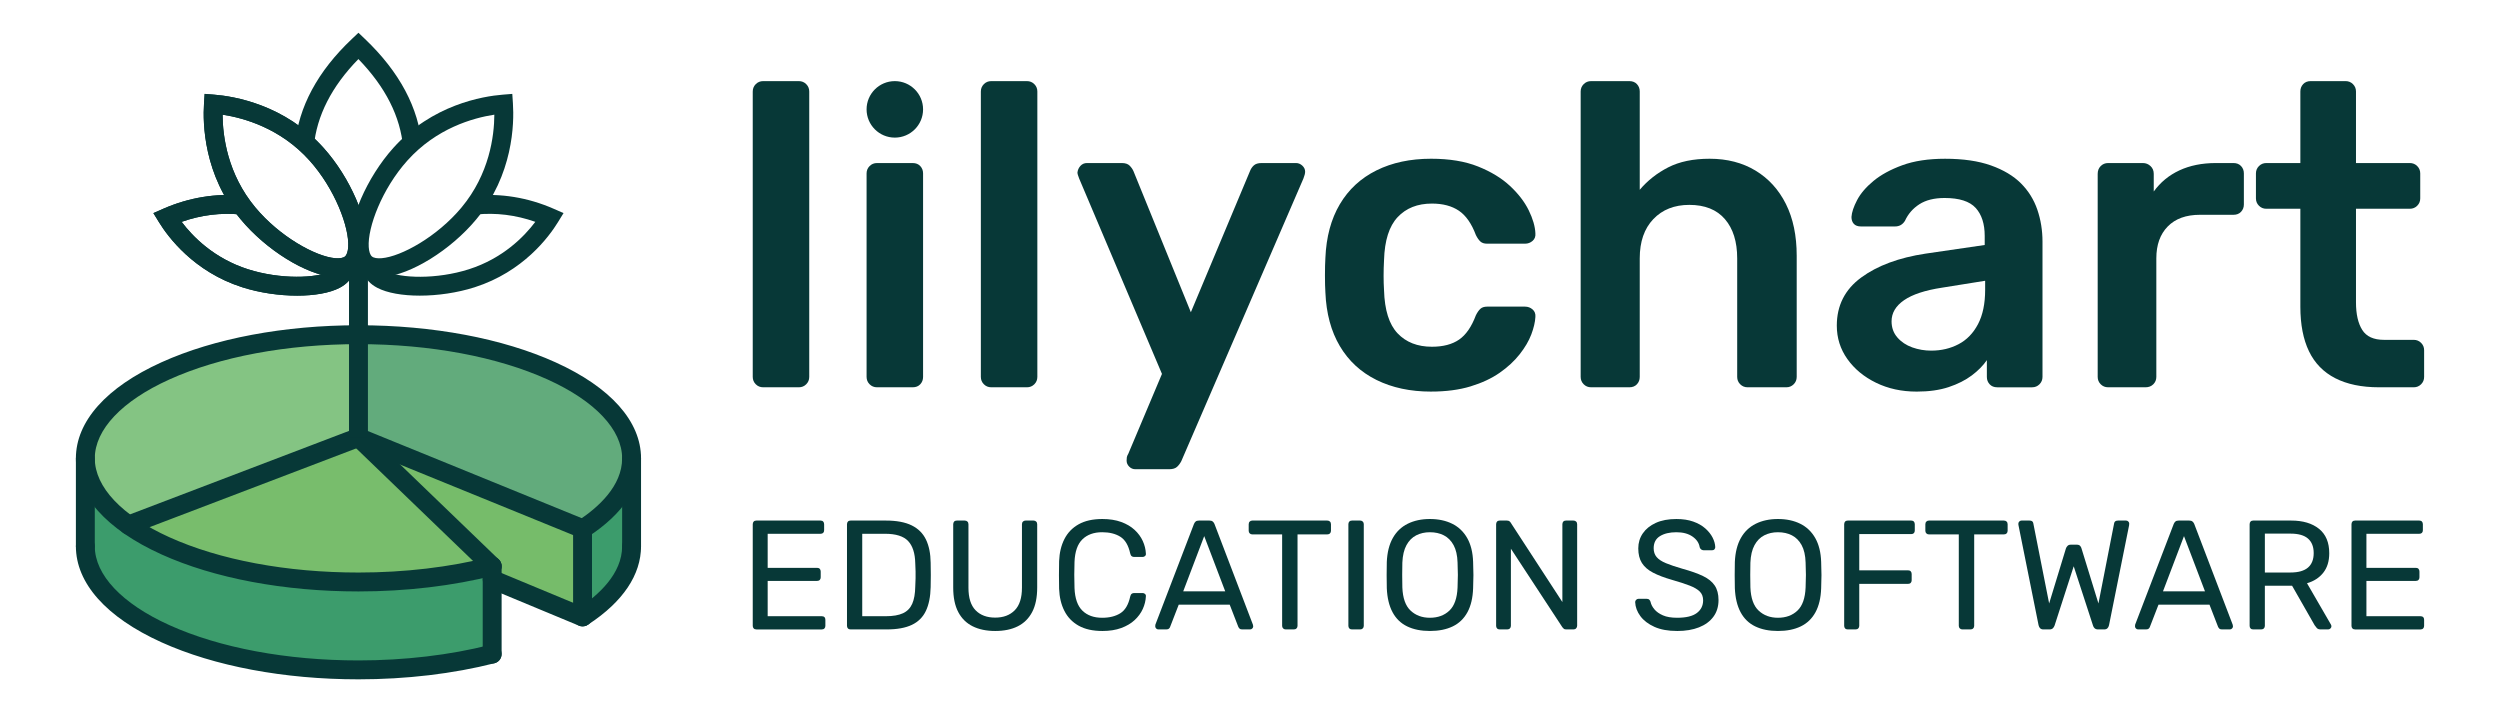 <?xml version="1.0" encoding="UTF-8"?><svg id="a" xmlns="http://www.w3.org/2000/svg" width="3510.733" height="1000" viewBox="0 0 3510.733 1000"><defs><style>.b{fill:#76bc6a;}.c{fill:#3c9c6c;}.d{fill:#62ab7c;}.e{fill:#073837;}.f{fill:#78bd6c;}.g{fill:#84c483;}</style></defs><path class="e" d="M1071.607,543.859c-4.042,0-7.475-1.411-10.294-4.238-2.83-2.823-4.238-6.256-4.238-10.294V128.453c0-4.03,1.407-7.464,4.238-10.294,2.819-2.819,6.253-4.238,10.294-4.238h50.26c4.03,0,7.468,1.419,10.294,4.238,2.819,2.83,4.242,6.264,4.242,10.294v400.875c0,4.038-1.423,7.472-4.242,10.294-2.826,2.826-6.264,4.238-10.294,4.238h-50.26Z"/><path class="e" d="M1231.473,543.859c-4.042,0-7.475-1.411-10.298-4.238-2.826-2.823-4.238-6.256-4.238-10.294V243.508c0-4.03,1.411-7.468,4.238-10.294,2.823-2.823,6.256-4.242,10.298-4.242h50.26c4.438,0,7.966,1.419,10.596,4.242,2.623,2.826,3.936,6.264,3.936,10.294v285.819c0,4.038-1.313,7.472-3.936,10.294-2.63,2.826-6.158,4.238-10.596,4.238h-50.26ZM1296.265,153.585c0,21.906-17.758,39.664-39.664,39.664s-39.664-17.758-39.664-39.664,17.758-39.664,39.664-39.664,39.664,17.758,39.664,39.664Z"/><path class="e" d="M1391.939,543.859c-4.042,0-7.475-1.411-10.294-4.238-2.83-2.823-4.238-6.256-4.238-10.294V128.453c0-4.03,1.407-7.464,4.238-10.294,2.819-2.819,6.253-4.238,10.294-4.238h50.26c4.03,0,7.468,1.419,10.294,4.238,2.819,2.83,4.242,6.264,4.242,10.294v400.875c0,4.038-1.423,7.472-4.242,10.294-2.826,2.826-6.264,4.238-10.294,4.238h-50.26Z"/><path class="e" d="M1594.194,658.914c-3.238,0-6.056-1.211-8.479-3.634-2.423-2.423-3.634-5.253-3.634-8.479,0-1.615.094-3.132.302-4.54.2-1.419.909-3.132,2.121-5.147l47.233-112.029-116.267-274.314c-1.619-4.03-2.423-6.86-2.423-8.475.4-3.634,1.819-6.758,4.242-9.389,2.419-2.619,5.449-3.936,9.083-3.936h49.048c4.845,0,8.479,1.211,10.898,3.634,2.423,2.423,4.242,5.053,5.453,7.872l80.539,198.017,82.957-198.017c1.211-3.226,3.03-5.951,5.453-8.174,2.419-2.215,6.053-3.332,10.898-3.332h48.445c3.226,0,6.151,1.211,8.781,3.634,2.619,2.423,3.936,5.253,3.936,8.479,0,2.423-.815,5.657-2.423,9.687l-171.372,396.637c-1.619,3.226-3.634,5.951-6.056,8.174-2.419,2.215-6.053,3.332-10.898,3.332h-47.837Z"/><path class="e" d="M2009.592,549.916c-29.064,0-54.603-5.453-76.599-16.351-22.007-10.902-39.162-26.739-51.471-47.535-12.321-20.788-19.075-45.916-20.287-75.392-.407-6.056-.608-14.023-.608-23.921,0-9.887.2-18.06.608-24.524,1.211-29.464,7.966-54.592,20.287-75.392,12.309-20.785,29.464-36.633,51.471-47.535,21.996-10.898,47.535-16.347,76.599-16.347,25.834,0,47.841,3.63,66.007,10.898,18.166,7.268,33.098,16.351,44.811,27.249,11.706,10.902,20.483,22.313,26.339,34.215,5.849,11.913,8.981,22.709,9.389,32.396.396,4.449-.909,7.977-3.936,10.6-3.03,2.63-6.566,3.936-10.6,3.936h-53.286c-4.042,0-7.173-1.004-9.385-3.03-2.226-2.015-4.343-5.042-6.358-9.083-6.056-16.139-14.034-27.551-23.921-34.211-9.898-6.664-22.509-9.992-37.849-9.992-20.188,0-36.237,6.358-48.139,19.075-11.913,12.717-18.271,32.803-19.075,60.252-.815,15.347-.815,29.471,0,42.388.804,27.852,7.162,48.045,19.075,60.554,11.902,12.517,27.951,18.773,48.139,18.773,15.747,0,28.464-3.332,38.151-9.992,9.691-6.66,17.562-18.064,23.619-34.215,2.015-4.03,4.132-7.056,6.358-9.083,2.211-2.015,5.343-3.026,9.385-3.026h53.286c4.034,0,7.57,1.313,10.6,3.936,3.026,2.63,4.332,6.158,3.936,10.596-.407,7.268-2.328,15.441-5.755,24.524-3.434,9.083-8.883,18.373-16.347,27.856-7.475,9.491-16.864,18.166-28.158,26.037-11.309,7.872-24.932,14.23-40.875,19.075-15.954,4.845-34.422,7.268-55.411,7.268Z"/><path class="e" d="M2234.25,543.859c-4.042,0-7.475-1.411-10.294-4.238-2.83-2.823-4.238-6.256-4.238-10.294V128.453c0-4.03,1.407-7.464,4.238-10.294,2.819-2.819,6.253-4.238,10.294-4.238h53.894c4.438,0,7.966,1.419,10.596,4.238,2.623,2.83,3.936,6.264,3.936,10.294v138.066c10.902-12.917,24.222-23.411,39.969-31.49,15.743-8.072,35.12-12.109,58.131-12.109,24.619,0,46.116,5.551,64.49,16.653,18.366,11.105,32.596,26.747,42.694,46.928,10.083,20.192,15.136,44.415,15.136,72.667v170.16c0,4.038-1.419,7.472-4.238,10.294-2.83,2.826-6.264,4.238-10.294,4.238h-54.501c-4.038,0-7.472-1.411-10.294-4.238-2.826-2.823-4.238-6.256-4.238-10.294v-166.526c0-23.411-5.751-41.784-17.256-55.105-11.505-13.324-28.158-19.985-49.958-19.985-20.996,0-37.849,6.66-50.565,19.985-12.717,13.321-19.075,31.694-19.075,55.105v166.526c0,4.038-1.313,7.472-3.936,10.294-2.63,2.826-6.158,4.238-10.596,4.238h-53.894Z"/><path class="e" d="M2691.441,549.916c-20.996,0-39.969-4.147-56.924-12.415-16.954-8.268-30.381-19.377-40.267-33.305-9.898-13.928-14.838-29.57-14.838-46.931,0-28.253,11.404-50.762,34.215-67.516,22.803-16.747,52.984-27.951,90.527-33.607l82.961-12.113v-12.717c0-16.954-4.238-30.068-12.717-39.362-8.475-9.279-23.011-13.924-43.599-13.924-14.532,0-26.339,2.932-35.422,8.777-9.083,5.86-15.849,13.626-20.287,23.317-3.238,5.249-7.872,7.872-13.928,7.872h-47.837c-4.449,0-7.777-1.211-9.992-3.634-2.223-2.423-3.332-5.649-3.332-9.691.396-6.453,3.03-14.324,7.872-23.615,4.845-9.283,12.509-18.26,23.011-26.947,10.494-8.675,24.015-16.049,40.573-22.102,16.547-6.056,36.532-9.083,59.95-9.083,25.434,0,46.928,3.132,64.49,9.385,17.562,6.264,31.584,14.638,42.086,25.132,10.494,10.502,18.166,22.811,23.011,36.935,4.845,14.136,7.264,29.068,7.264,44.811v190.145c0,4.038-1.419,7.472-4.238,10.294-2.83,2.826-6.264,4.238-10.294,4.238h-49.048c-4.449,0-7.977-1.411-10.596-4.238-2.63-2.823-3.936-6.256-3.936-10.294v-23.619c-5.253,7.675-12.321,14.838-21.196,21.498-8.883,6.66-19.679,12.109-32.396,16.351-12.717,4.238-27.762,6.358-45.113,6.358ZM2712.029,492.388c14.124,0,26.947-3.03,38.452-9.083,11.505-6.056,20.588-15.441,27.249-28.158,6.66-12.717,9.992-28.766,9.992-48.143v-12.717l-60.558,9.691c-23.822,3.634-41.584,9.491-53.286,17.562-11.713,8.079-17.562,17.966-17.562,29.671,0,8.883,2.724,16.453,8.174,22.705,5.453,6.264,12.415,10.902,20.894,13.928,8.475,3.03,17.351,4.543,26.645,4.543Z"/><path class="e" d="M2960.306,543.859c-4.042,0-7.475-1.411-10.298-4.238-2.826-2.823-4.238-6.256-4.238-10.294V244.112c0-4.438,1.411-8.072,4.238-10.898,2.823-2.823,6.256-4.242,10.298-4.242h49.048c4.03,0,7.57,1.419,10.596,4.242,3.026,2.826,4.543,6.46,4.543,10.898v24.83c9.279-12.917,21.287-22.803,36.03-29.675,14.732-6.856,31.792-10.294,51.169-10.294h24.826c4.438,0,7.966,1.419,10.596,4.242,2.623,2.826,3.936,6.264,3.936,10.294v43.599c0,4.038-1.313,7.475-3.936,10.294-2.63,2.826-6.158,4.238-10.596,4.238h-47.233c-19.377,0-34.422,5.449-45.113,16.351-10.702,10.898-16.049,25.837-16.049,44.811v166.526c0,4.038-1.419,7.472-4.238,10.294-2.83,2.826-6.46,4.238-10.898,4.238h-52.682Z"/><path class="e" d="M3340.581,543.859c-24.222,0-44.611-4.238-61.161-12.717-16.555-8.479-28.868-21.09-36.935-37.845-8.083-16.751-12.113-37.641-12.113-62.675v-137.463h-47.837c-4.042,0-7.475-1.407-10.294-4.238-2.83-2.819-4.238-6.253-4.238-10.294v-35.12c0-4.03,1.407-7.468,4.238-10.294,2.819-2.823,6.253-4.242,10.294-4.242h47.837v-100.52c0-4.03,1.306-7.464,3.936-10.294,2.623-2.819,6.151-4.238,10.6-4.238h49.048c4.03,0,7.464,1.419,10.294,4.238,2.819,2.83,4.238,6.264,4.238,10.294v100.52h75.693c4.03,0,7.468,1.419,10.294,4.242,2.819,2.826,4.242,6.264,4.242,10.294v35.12c0,4.042-1.423,7.475-4.242,10.294-2.826,2.83-6.264,4.238-10.294,4.238h-75.693v131.406c0,16.558,2.925,29.471,8.781,38.754,5.849,9.29,16.049,13.928,30.581,13.928h41.781c4.034,0,7.468,1.419,10.298,4.238,2.819,2.83,4.238,6.264,4.238,10.294v37.547c0,4.038-1.419,7.472-4.238,10.294-2.83,2.826-6.264,4.238-10.298,4.238h-49.048Z"/><path class="e" d="M1062.099,883.896c-1.604,0-2.839-.471-3.712-1.421-.875-.944-1.312-2.145-1.312-3.604v-142.613c0-1.6.437-2.873,1.312-3.821.873-.946,2.109-1.421,3.712-1.421h90.198c1.6,0,2.839.475,3.712,1.421.873.948,1.31,2.221,1.31,3.821v8.3c0,1.604-.437,2.839-1.31,3.712-.873.873-2.113,1.31-3.712,1.31h-74.255v47.831h69.45c1.6,0,2.839.473,3.712,1.419.873.95,1.31,2.221,1.31,3.823v8.08c0,1.457-.437,2.658-1.31,3.604-.873.948-2.113,1.419-3.712,1.419h-69.45v49.577h76.001c1.6,0,2.839.437,3.712,1.31.873.873,1.31,2.113,1.31,3.712v8.517c0,1.459-.437,2.66-1.31,3.604-.873.95-2.113,1.421-3.712,1.421h-91.945Z"/><path class="e" d="M1194.444,883.896c-1.604,0-2.839-.471-3.712-1.421-.875-.944-1.312-2.145-1.312-3.604v-142.613c0-1.6.437-2.873,1.312-3.821.873-.946,2.109-1.421,3.712-1.421h49.575c14.996,0,27.082,2.26,36.255,6.771,9.171,4.515,15.867,11.175,20.092,19.984,4.221,8.811,6.404,19.622,6.551,32.432.143,6.551.219,12.304.219,17.253s-.076,10.63-.219,17.034c-.294,13.398-2.511,24.499-6.662,33.306-4.149,8.811-10.7,15.362-19.656,19.656-8.954,4.296-20.785,6.443-35.489,6.443h-50.668ZM1210.825,865.333h33.195c10.046,0,18.052-1.382,24.024-4.151,5.968-2.763,10.3-7.207,12.996-13.322,2.692-6.115,4.111-14.195,4.258-24.241.29-4.368.437-8.191.437-11.467v-9.827c0-3.276-.147-7.024-.437-11.247-.294-14.121-3.64-24.569-10.046-31.34-6.408-6.771-17.181-10.157-32.322-10.157h-32.104v115.752Z"/><path class="e" d="M1397.553,886.079c-12.231,0-22.75-2.183-31.559-6.551-8.811-4.368-15.581-11.028-20.31-19.984-4.734-8.954-7.098-20.491-7.098-34.615v-88.669c0-1.6.437-2.873,1.31-3.821.875-.946,2.109-1.421,3.714-1.421h11.137c1.602,0,2.873.475,3.823,1.421.946.948,1.419,2.221,1.419,3.821v89.106c0,14.271,3.348,24.827,10.046,31.668,6.696,6.845,15.869,10.265,27.519,10.265,11.499,0,20.638-3.421,27.408-10.265,6.771-6.841,10.157-17.396,10.157-31.668v-89.106c0-1.6.471-2.873,1.419-3.821.946-.946,2.147-1.421,3.604-1.421h11.356c1.455,0,2.656.475,3.604,1.421.946.948,1.421,2.221,1.421,3.821v88.669c0,14.125-2.368,25.662-7.098,34.615-4.732,8.956-11.465,15.616-20.201,19.984-8.736,4.368-19.294,6.551-31.668,6.551Z"/><path class="e" d="M1548.025,886.079c-13.396,0-24.497-2.473-33.306-7.425-8.811-4.948-15.471-11.865-19.982-20.748-4.515-8.879-6.99-19.219-7.426-31.012-.147-5.968-.217-12.374-.217-19.219,0-6.841.07-13.394.217-19.656.437-11.793,2.911-22.129,7.426-31.012,4.511-8.879,11.171-15.797,19.982-20.748,8.809-4.948,19.909-7.425,33.306-7.425,10.046,0,18.855,1.384,26.426,4.149,7.569,2.769,13.869,6.481,18.891,11.139,5.024,4.662,8.845,9.865,11.467,15.616,2.62,5.753,4.074,11.684,4.368,17.799.143,1.31-.256,2.402-1.201,3.276-.95.873-2.074,1.31-3.386,1.31h-12.012c-1.31,0-2.439-.36-3.384-1.091-.95-.726-1.638-2.038-2.074-3.932-2.479-11.356-7.098-19.145-13.869-23.368-6.771-4.221-15.253-6.334-25.442-6.334-11.65,0-20.895,3.314-27.736,9.938-6.845,6.626-10.559,17.219-11.139,31.776-.437,11.94-.437,24.171,0,36.69.58,14.561,4.294,25.155,11.139,31.776,6.841,6.628,16.086,9.938,27.736,9.938,10.189,0,18.672-2.109,25.442-6.334,6.771-4.221,11.39-12.01,13.869-23.368.437-1.889,1.125-3.201,2.074-3.932.946-.726,2.074-1.091,3.384-1.091h12.012c1.312,0,2.437.437,3.386,1.31.946.873,1.344,1.966,1.201,3.276-.294,6.115-1.748,12.05-4.368,17.799-2.622,5.755-6.443,10.958-11.467,15.616-5.022,4.662-11.322,8.374-18.891,11.139-7.571,2.765-16.38,4.149-26.426,4.149Z"/><path class="e" d="M1626.648,883.896c-1.167,0-2.185-.437-3.058-1.31-.873-.873-1.31-1.891-1.31-3.058,0-.726.07-1.529.217-2.402l54.163-141.303c.582-1.453,1.382-2.62,2.402-3.495,1.018-.873,2.547-1.31,4.588-1.31h14.851c1.889,0,3.384.437,4.477,1.31,1.093.875,1.927,2.042,2.511,3.495l53.945,141.303c.29.873.437,1.676.437,2.402,0,1.167-.437,2.185-1.312,3.058-.873.873-1.893,1.31-3.056,1.31h-11.139c-1.746,0-3.024-.437-3.823-1.31-.801-.873-1.346-1.672-1.638-2.402l-12.012-31.012h-71.633l-12.012,31.012c-.147.73-.656,1.529-1.529,2.402-.873.873-2.183,1.31-3.929,1.31h-11.139ZM1661.591,830.389h58.967l-29.485-77.531-29.483,77.531Z"/><path class="e" d="M1805.516,883.896c-1.457,0-2.658-.471-3.604-1.421-.948-.944-1.419-2.145-1.419-3.604v-128.415h-41.933c-1.457,0-2.658-.471-3.604-1.421-.948-.946-1.419-2.147-1.419-3.604v-9.173c0-1.6.471-2.873,1.419-3.821.946-.946,2.147-1.421,3.604-1.421h105.267c1.602,0,2.873.475,3.823,1.421.946.948,1.419,2.221,1.419,3.821v9.173c0,1.457-.473,2.658-1.419,3.604-.95.95-2.221,1.421-3.823,1.421h-41.714v128.415c0,1.459-.473,2.66-1.419,3.604-.95.95-2.221,1.421-3.823,1.421h-11.356Z"/><path class="e" d="M1898.551,883.896c-1.604,0-2.839-.471-3.712-1.421-.875-.944-1.312-2.145-1.312-3.604v-142.83c0-1.455.437-2.656,1.312-3.604.873-.946,2.109-1.421,3.712-1.421h11.575c1.453,0,2.654.475,3.604,1.421.944.948,1.419,2.149,1.419,3.604v142.83c0,1.459-.475,2.66-1.419,3.604-.95.95-2.151,1.421-3.604,1.421h-11.575Z"/><path class="e" d="M2007.967,886.079c-12.378,0-23.008-2.149-31.887-6.443-8.881-4.292-15.724-10.919-20.529-19.873-4.805-8.954-7.499-20.201-8.08-33.742-.147-6.406-.217-12.557-.217-18.455s.07-12.046.217-18.455c.582-13.394,3.386-24.569,8.408-33.525,5.024-8.954,12.012-15.648,20.966-20.092,8.956-4.439,19.328-6.66,31.122-6.66,11.935,0,22.386,2.221,31.34,6.66,8.954,4.445,15.978,11.139,21.074,20.092,5.096,8.956,7.863,20.131,8.3,33.525.29,6.408.437,12.557.437,18.455s-.147,12.048-.437,18.455c-.437,13.541-3.095,24.788-7.972,33.742-4.879,8.954-11.758,15.581-20.638,19.873-8.883,4.294-19.585,6.443-32.104,6.443ZM2007.967,867.516c11.209,0,20.344-3.348,27.408-10.046,7.06-6.694,10.883-17.543,11.467-32.541.29-6.551.437-12.41.437-17.581,0-5.165-.147-10.954-.437-17.362-.294-10.046-2.151-18.199-5.569-24.461-3.422-6.258-7.972-10.845-13.65-13.758-5.678-2.911-12.231-4.368-19.656-4.368-7.135,0-13.541,1.457-19.219,4.368-5.678,2.913-10.231,7.501-13.65,13.758-3.422,6.261-5.35,14.414-5.787,24.461-.147,6.408-.219,12.197-.219,17.362,0,5.171.072,11.03.219,17.581.58,14.998,4.439,25.847,11.573,32.541,7.133,6.698,16.163,10.046,27.082,10.046Z"/><path class="e" d="M2106.024,883.896c-1.604,0-2.839-.471-3.712-1.421-.875-.944-1.312-2.145-1.312-3.604v-142.613c0-1.6.437-2.873,1.312-3.821.873-.946,2.109-1.421,3.712-1.421h10.046c1.746,0,3.056.402,3.932,1.201.873.803,1.382,1.421,1.527,1.857l72.508,111.381v-109.198c0-1.6.437-2.873,1.31-3.821.875-.946,2.109-1.421,3.714-1.421h10.483c1.6,0,2.873.475,3.821,1.421.946.948,1.421,2.221,1.421,3.821v142.395c0,1.457-.475,2.696-1.421,3.712-.948,1.02-2.149,1.529-3.604,1.529h-10.483c-1.604,0-2.805-.437-3.604-1.31-.801-.873-1.348-1.455-1.638-1.748l-72.289-110.289v108.323c0,1.459-.475,2.66-1.421,3.604-.948.95-2.221,1.421-3.821,1.421h-10.483Z"/><path class="e" d="M2355.211,886.079c-12.668,0-23.298-1.93-31.887-5.787-8.591-3.855-15.179-8.879-19.764-15.07-4.585-6.185-7.026-12.774-7.316-19.764,0-1.163.471-2.217,1.419-3.167.946-.944,2.076-1.419,3.386-1.419h11.139c1.746,0,3.056.437,3.929,1.31.875.873,1.455,1.893,1.748,3.058.726,3.493,2.511,6.954,5.35,10.374,2.839,3.422,6.843,6.261,12.012,8.517,5.167,2.26,11.827,3.384,19.984,3.384,12.519,0,21.73-2.217,27.628-6.66,5.895-4.441,8.845-10.374,8.845-17.801,0-5.095-1.567-9.207-4.696-12.338-3.133-3.131-7.899-5.931-14.306-8.408-6.408-2.475-14.708-5.167-24.897-8.082-10.63-3.056-19.436-6.404-26.426-10.046-6.988-3.636-12.195-8.151-15.614-13.539-3.425-5.386-5.133-12.231-5.133-20.529,0-7.863,2.109-14.885,6.334-21.076,4.219-6.187,10.298-11.101,18.235-14.742,7.934-3.638,17.581-5.459,28.937-5.459,9.026,0,16.925,1.201,23.696,3.604,6.771,2.402,12.41,5.606,16.925,9.61,4.511,4.006,7.934,8.298,10.265,12.885,2.326,4.585,3.565,9.062,3.712,13.431,0,1.02-.364,2.004-1.093,2.95-.73.948-1.893,1.419-3.493,1.419h-11.575c-1.02,0-2.074-.29-3.167-.873-1.093-.58-1.932-1.672-2.511-3.276-.875-5.97-4.225-10.992-10.046-15.07-5.825-4.074-13.398-6.115-22.714-6.115-9.467,0-17.145,1.823-23.04,5.461-5.897,3.64-8.845,9.318-8.845,17.034,0,4.952,1.38,9.064,4.149,12.34,2.765,3.276,7.133,6.153,13.104,8.626,5.968,2.479,13.758,5.098,23.368,7.863,11.646,3.203,21.185,6.59,28.609,10.155,7.426,3.569,12.919,8.01,16.489,13.322,3.565,5.318,5.35,12.123,5.35,20.42,0,9.173-2.402,17.002-7.207,23.479-4.803,6.479-11.539,11.431-20.201,14.851-8.664,3.418-18.891,5.131-30.684,5.131Z"/><path class="e" d="M2496.731,886.079c-12.378,0-23.008-2.149-31.887-6.443-8.881-4.292-15.724-10.919-20.529-19.873-4.805-8.954-7.499-20.201-8.08-33.742-.147-6.406-.217-12.557-.217-18.455s.07-12.046.217-18.455c.582-13.394,3.386-24.569,8.408-33.525,5.024-8.954,12.012-15.648,20.966-20.092,8.956-4.439,19.328-6.66,31.122-6.66,11.935,0,22.386,2.221,31.34,6.66,8.954,4.445,15.978,11.139,21.074,20.092,5.096,8.956,7.863,20.131,8.3,33.525.29,6.408.437,12.557.437,18.455s-.147,12.048-.437,18.455c-.437,13.541-3.095,24.788-7.972,33.742-4.879,8.954-11.758,15.581-20.638,19.873-8.883,4.294-19.585,6.443-32.104,6.443ZM2496.731,867.516c11.209,0,20.344-3.348,27.408-10.046,7.06-6.694,10.883-17.543,11.467-32.541.29-6.551.437-12.41.437-17.581,0-5.165-.147-10.954-.437-17.362-.294-10.046-2.151-18.199-5.569-24.461-3.422-6.258-7.972-10.845-13.65-13.758-5.678-2.911-12.231-4.368-19.656-4.368-7.135,0-13.541,1.457-19.219,4.368-5.678,2.913-10.231,7.501-13.65,13.758-3.422,6.261-5.35,14.414-5.787,24.461-.147,6.408-.219,12.197-.219,17.362,0,5.171.072,11.03.219,17.581.58,14.998,4.439,25.847,11.573,32.541,7.133,6.698,16.163,10.046,27.082,10.046Z"/><path class="e" d="M2594.787,883.896c-1.604,0-2.839-.471-3.712-1.421-.875-.944-1.312-2.145-1.312-3.604v-142.613c0-1.6.437-2.873,1.312-3.821.873-.946,2.109-1.421,3.712-1.421h89.106c1.6,0,2.839.475,3.712,1.421.873.948,1.31,2.221,1.31,3.821v8.736c0,1.604-.437,2.839-1.31,3.712-.873.873-2.113,1.312-3.712,1.312h-72.945v50.885h68.577c1.6,0,2.839.475,3.712,1.421.873.948,1.31,2.221,1.31,3.821v8.736c0,1.457-.437,2.658-1.31,3.604-.873.95-2.113,1.421-3.712,1.421h-68.577v58.965c0,1.459-.475,2.66-1.419,3.604-.95.95-2.223,1.421-3.823,1.421h-10.919Z"/><path class="e" d="M2755.745,883.896c-1.457,0-2.658-.471-3.604-1.421-.948-.944-1.419-2.145-1.419-3.604v-128.415h-41.933c-1.457,0-2.658-.471-3.604-1.421-.948-.946-1.419-2.147-1.419-3.604v-9.173c0-1.6.471-2.873,1.419-3.821.946-.946,2.147-1.421,3.604-1.421h105.267c1.602,0,2.873.475,3.823,1.421.946.948,1.419,2.221,1.419,3.821v9.173c0,1.457-.473,2.658-1.419,3.604-.95.95-2.221,1.421-3.823,1.421h-41.714v128.415c0,1.459-.473,2.66-1.419,3.604-.95.95-2.221,1.421-3.823,1.421h-11.356Z"/><path class="e" d="M2869.529,883.896c-1.895,0-3.386-.509-4.479-1.529-1.091-1.016-1.855-2.473-2.292-4.368l-28.175-140.21c-.145-.58-.217-1.093-.217-1.529v-.873c0-1.163.437-2.183,1.31-3.058.873-.873,1.891-1.31,3.058-1.31h11.356c3.058,0,4.805,1.239,5.241,3.712l22.277,112.693,23.585-77.311c.439-1.312,1.203-2.513,2.294-3.604,1.091-1.093,2.656-1.638,4.696-1.638h8.08c2.185,0,3.783.545,4.805,1.638,1.018,1.091,1.67,2.292,1.964,3.604l23.807,77.311,22.06-112.693c.435-2.473,2.253-3.712,5.457-3.712h11.356c1.167,0,2.185.437,3.058,1.31.873.875,1.312,1.895,1.312,3.058,0,.147-.036.437-.109.873-.076.437-.109.95-.109,1.529l-28.173,140.21c-.439,1.895-1.203,3.352-2.294,4.368-1.095,1.02-2.587,1.529-4.479,1.529h-8.515c-2.044,0-3.642-.509-4.805-1.529-1.167-1.016-1.968-2.326-2.402-3.932l-27.082-83.209-26.865,83.209c-.584,1.606-1.417,2.916-2.511,3.932-1.091,1.02-2.656,1.529-4.694,1.529h-8.517Z"/><path class="e" d="M3002.534,883.896c-1.167,0-2.185-.437-3.058-1.31-.873-.873-1.312-1.891-1.312-3.058,0-.726.072-1.529.221-2.402l54.16-141.303c.58-1.453,1.384-2.62,2.402-3.495,1.018-.873,2.547-1.31,4.588-1.31h14.849c1.891,0,3.388.437,4.479,1.31,1.091.875,1.927,2.042,2.511,3.495l53.943,141.303c.29.873.439,1.676.439,2.402,0,1.167-.439,2.185-1.312,3.058-.873.873-1.891,1.31-3.058,1.31h-11.139c-1.746,0-3.022-.437-3.819-1.31-.805-.873-1.348-1.672-1.638-2.402l-12.012-31.012h-71.633l-12.012,31.012c-.149.73-.656,1.529-1.529,2.402s-2.185,1.31-3.932,1.31h-11.139ZM3037.476,830.389h58.969l-29.485-77.531-29.485,77.531Z"/><path class="e" d="M3164.146,883.896c-1.606,0-2.841-.471-3.714-1.421-.873-.944-1.308-2.145-1.308-3.604v-142.613c0-1.6.435-2.873,1.308-3.821.873-.946,2.109-1.421,3.714-1.421h53.287c16.451,0,29.485,3.859,39.094,11.575,9.61,7.718,14.414,19.147,14.414,34.287,0,11.213-2.805,20.35-8.41,27.41-5.606,7.062-13.211,11.978-22.821,14.74l33.633,58.094c.435.873.656,1.676.656,2.402,0,1.167-.475,2.185-1.421,3.058-.95.873-2.004,1.31-3.167,1.31h-10.483c-2.479,0-4.298-.656-5.461-1.966-1.167-1.31-2.185-2.62-3.058-3.932l-31.666-55.472h-38.221v56.346c0,1.459-.475,2.66-1.417,3.604-.95.95-2.221,1.421-3.823,1.421h-11.139ZM3180.525,803.963h36.036c10.921,0,19.074-2.294,24.463-6.879,5.384-4.588,8.08-11.39,8.08-20.42,0-8.879-2.66-15.65-7.972-20.312-5.316-4.658-13.509-6.988-24.571-6.988h-36.036v54.599Z"/><path class="e" d="M3307.196,883.896c-1.606,0-2.841-.471-3.714-1.421-.873-.944-1.308-2.145-1.308-3.604v-142.613c0-1.6.435-2.873,1.308-3.821.873-.946,2.109-1.421,3.714-1.421h90.196c1.602,0,2.841.475,3.714,1.421.873.948,1.312,2.221,1.312,3.821v8.3c0,1.604-.439,2.839-1.312,3.712s-2.113,1.31-3.714,1.31h-74.253v47.831h69.448c1.602,0,2.841.473,3.714,1.419.873.95,1.312,2.221,1.312,3.823v8.08c0,1.457-.439,2.658-1.312,3.604-.873.948-2.113,1.419-3.714,1.419h-69.448v49.577h75.999c1.602,0,2.841.437,3.714,1.31s1.312,2.113,1.312,3.712v8.517c0,1.459-.439,2.66-1.312,3.604-.873.95-2.113,1.421-3.714,1.421h-91.943Z"/><path class="g" d="M503.39,614.264c-107.647,41.034-215.293,82.067-322.94,123.101-7.083-3.315-42.976-20.976-55.85-61.55-9.752-30.738-.709-57.022,2.419-65.706,11.379-31.588,37.831-58.407,95.238-85.466,101.385-47.789,211.89-55.118,281.133-54.626v144.247Z"/><path class="d" d="M503.005,614.264c107.647,41.034,215.293,82.067,322.94,123.101,7.083-3.315,42.976-20.976,55.85-61.55,9.752-30.738.709-57.022-2.419-65.706-11.379-31.588-37.831-58.407-95.238-85.466-101.385-47.789-211.89-55.118-281.133-54.626,0,48.082,0,96.165,0,144.247Z"/><path class="f" d="M503.39,614.264c-107.647,41.034-215.293,82.067-322.94,123.101,29.502,17.822,73.911,40.984,131.344,57.787,76.61,22.414,138.671,22.48,191.596,22.137,47.09-.305,111.918-4.655,187.737-22.188-62.579-60.279-125.158-120.558-187.737-180.837Z"/><path class="b" d="M503.39,614.264c62.579,60.279,125.158,120.558,187.737,180.837.004,6.169.009,12.339.013,18.508,42.722,17.319,85.444,34.638,128.166,51.956-.414-41.034-.829-82.067-1.243-123.101-104.891-42.733-209.782-85.467-314.673-128.201Z"/><path class="c" d="M819.301,742.146c.002,41.14.004,82.279.006,123.419,7.288-2.507,43.211-15.701,59.844-53.107,8.209-18.462,8.469-35.51,7.783-45.383v-79.62c-12.787,10.34-25.574,20.68-38.361,31.02-9.757,7.89-19.515,15.78-29.272,23.67Z"/><path class="c" d="M119.846,767.075c7.943,25.202,24.518,64.852,60.604,98.49,38.279,35.682,77.938,45.421,146.728,61.365,114.655,26.574,208.45,19.292,253.435,13.781,46.768-5.73,84.791-14.939,110.53-22.192-.005-41.14-.011-82.279-.016-123.419-40.031,9.309-96.719,19.565-165.282,22.257-66.475,2.61-138.526,5.439-223.366-22.206-41.661-13.575-111.347-42.625-182.633-107.696v79.62Z"/><path class="e" d="M819.318,878.844c-4.324,0-8.563-2.109-11.113-5.995-4.023-6.133-2.313-14.362,3.817-18.386,28.117-18.449,61.634-48.586,61.634-87.389,0-7.332,5.945-13.277,13.277-13.277s13.277,5.945,13.277,13.277c0,40.093-25.458,77.991-73.621,109.591-2.245,1.474-4.773,2.178-7.272,2.178Z"/><path class="e" d="M503.39,953.989c-104.296,0-202.557-18.481-276.683-52.039-77.472-35.073-120.138-82.972-120.138-134.875,0-7.332,5.945-13.277,13.277-13.277s13.277,5.945,13.277,13.277c0,40.266,38.102,80.608,104.536,110.685,70.759,32.033,165.131,49.675,265.731,49.675,64.725,0,128.515-7.531,184.477-21.781,7.104-1.813,14.334,2.483,16.143,9.591,1.81,7.105-2.484,14.334-9.591,16.143-58.071,14.786-124.129,22.602-191.029,22.602Z"/><path class="e" d="M503.39,830.565c-104.296,0-202.557-18.481-276.682-52.037-77.473-35.073-120.139-82.972-120.139-134.875s42.666-99.802,120.139-134.875c74.125-33.556,172.386-52.037,276.682-52.037s202.557,18.481,276.682,52.037c77.473,35.073,120.139,82.972,120.139,134.875,0,40.093-25.46,77.991-73.627,109.596-6.131,4.024-14.361,2.314-18.385-3.816-4.023-6.133-2.313-14.362,3.817-18.386,28.12-18.451,61.64-48.588,61.64-87.394,0-40.266-38.102-80.608-104.536-110.683-70.758-32.033-165.131-49.675-265.731-49.675s-194.973,17.642-265.731,49.675c-66.434,30.075-104.536,70.417-104.536,110.683s38.102,80.608,104.536,110.683c70.758,32.033,165.131,49.675,265.731,49.675,64.72,0,128.506-7.531,184.462-21.776,7.105-1.811,14.335,2.483,16.143,9.591,1.809,7.105-2.484,14.334-9.591,16.143-58.065,14.784-124.118,22.598-191.014,22.598Z"/><path class="e" d="M886.934,780.351c-7.332,0-13.277-5.945-13.277-13.277v-123.422c0-7.332,5.945-13.277,13.277-13.277s13.277,5.945,13.277,13.277v123.422c0,7.332-5.945,13.277-13.277,13.277Z"/><path class="e" d="M119.846,780.351c-7.332,0-13.277-5.945-13.277-13.277v-123.422c0-7.332,5.945-13.277,13.277-13.277s13.277,5.945,13.277,13.277v123.422c0,7.332-5.945,13.277-13.277,13.277Z"/><path class="e" d="M691.141,931.786c-7.332,0-13.277-5.945-13.277-13.277v-123.357c0-7.332,5.945-13.277,13.277-13.277s13.277,5.945,13.277,13.277v123.357c0,7.332-5.945,13.277-13.277,13.277Z"/><path class="e" d="M818.064,879.633c-7.332,0-13.277-5.945-13.277-13.277v-123.891c0-7.332,5.945-13.277,13.277-13.277s13.277,5.945,13.277,13.277v123.891c0,7.332-5.945,13.277-13.277,13.277Z"/><path class="e" d="M691.14,808.429c-3.316,0-6.634-1.234-9.211-3.715l-187.751-180.887c-5.28-5.089-5.437-13.493-.349-18.775,5.086-5.282,13.491-5.435,18.774-.35l187.751,180.887c5.28,5.089,5.437,13.493.349,18.775-2.605,2.703-6.082,4.065-9.562,4.065Z"/><path class="e" d="M818.059,755.746c-1.669,0-3.365-.318-5.005-.985l-314.674-128.2c-6.791-2.766-10.053-10.515-7.287-17.305,2.767-6.79,10.515-10.053,17.305-7.287l314.674,128.2c6.791,2.766,10.053,10.515,7.287,17.305-2.098,5.15-7.062,8.272-12.3,8.272Z"/><path class="e" d="M180.452,750.646c-5.348,0-10.39-3.257-12.409-8.553-2.612-6.85.826-14.522,7.677-17.135l322.941-123.1c6.85-2.617,14.525.826,17.136,7.678,2.612,6.85-.826,14.522-7.677,17.135l-322.941,123.1c-1.556.594-3.155.875-4.727.875Z"/><rect class="e" x="490.113" y="368.657" width="26.555" height="245.608"/><path class="e" d="M818.058,879.637c-1.699,0-3.424-.329-5.09-1.02l-126.923-52.746c-6.771-2.816-9.979-10.585-7.165-17.357,2.814-6.768,10.587-9.975,17.356-7.166l126.923,52.746c6.771,2.816,9.979,10.585,7.165,17.357-2.121,5.104-7.061,8.186-12.266,8.186Z"/><path class="e" d="M566.093,207.257c-3.677-43.413-24.79-85.176-62.804-124.301-37.526,38.362-58.574,79.651-62.61,122.879l-26.44-2.468c4.97-53.239,31.875-103.27,79.967-148.706l9.157-8.65,9.121,8.689c48.604,46.315,75.544,96.887,80.069,150.314l-26.459,2.243Z"/><path class="e" d="M532.514,389.292c-11.346,0-20.615-3.047-27.611-9.089-8.133-7.025-12.708-17.677-13.599-31.663-2.468-38.745,23.759-99.279,61.009-140.805,54.48-60.744,125.614-72.547,153.67-74.803l13.428-1.081.885,13.444c1.847,28.087.511,100.184-51.654,162.914-35.667,42.894-91.743,77.647-130.433,80.841-1.952.162-3.851.242-5.694.242ZM694.202,161.036c-29.914,4.571-81.385,19.008-122.122,64.428h-.001c-35.76,39.871-56.016,94.052-54.274,121.388.408,6.418,1.991,11.125,4.455,13.254,2.464,2.126,7.345,3.006,13.764,2.481,27.298-2.254,77.957-30.176,112.201-71.355,39.006-46.907,45.806-99.934,45.978-130.197Z"/><path class="e" d="M589.541,415.171c-24.139,0-45.807-3.68-59.835-11.066-9.773-5.147-16.001-11.983-18.509-20.318l25.429-7.65c.198.657,1.592,2.438,5.453,4.471,19.801,10.425,71.285,11.918,116.366-2.483,47.892-15.298,77.738-45.943,93.299-66.6-27.47-9.668-55.466-13.12-83.433-10.254l-2.703-26.416c37.155-3.81,75.823,2.511,111.802,18.271l13.974,6.12-7.99,12.996c-12.388,20.147-48.574,69.364-116.868,91.18-24.491,7.823-52.054,11.749-76.984,11.749Z"/><path class="e" d="M474.266,389.292c-1.844,0-3.742-.08-5.695-.242-38.691-3.194-94.765-37.947-130.431-80.841-52.166-62.73-53.501-134.828-51.655-162.914l.885-13.444,13.428,1.081c28.055,2.256,99.189,14.059,153.672,74.803,37.248,41.528,63.475,102.062,61.006,140.805-.891,13.986-5.467,24.64-13.599,31.663-6.996,6.042-16.266,9.089-27.611,9.089ZM312.578,161.036c.172,30.261,6.971,83.288,45.979,130.197,34.242,41.178,84.901,69.1,112.2,71.355,6.41.523,11.299-.352,13.764-2.481,2.465-2.129,4.046-6.835,4.456-13.254,1.742-27.335-18.513-81.518-54.275-121.388h0c-40.738-45.42-92.209-59.858-122.123-64.428Z"/><path class="e" d="M417.24,415.168c-24.932,0-52.49-3.924-76.984-11.747-68.294-21.815-104.481-71.032-116.869-91.18l-7.99-12.996,13.974-6.12c35.978-15.758,74.645-22.073,111.802-18.271l-2.703,26.416c-27.966-2.861-55.963.586-83.433,10.252,15.56,20.659,45.406,51.305,93.299,66.602,45.08,14.403,96.564,12.908,116.365,2.483,3.862-2.034,5.257-3.814,5.454-4.473l25.429,7.654c-2.509,8.333-8.736,15.168-18.511,20.316-14.026,7.384-35.699,11.064-59.833,11.064Z"/><path class="e" d="M474.266,389.292c-1.844,0-3.742-.08-5.695-.242-38.691-3.194-94.765-37.947-130.431-80.841-52.166-62.73-53.501-134.828-51.655-162.914l.885-13.444,13.428,1.081c28.055,2.256,99.189,14.059,153.672,74.803,37.248,41.528,63.475,102.062,61.006,140.805-.891,13.986-5.467,24.64-13.599,31.663-6.996,6.042-16.266,9.089-27.611,9.089ZM312.578,161.036c.172,30.261,6.971,83.288,45.979,130.197,34.242,41.178,84.901,69.1,112.2,71.355,6.41.523,11.299-.352,13.764-2.481,2.465-2.129,4.046-6.835,4.456-13.254,1.742-27.335-18.513-81.518-54.275-121.388h0c-40.738-45.42-92.209-59.858-122.123-64.428Z"/><path class="e" d="M417.24,415.168c-24.932,0-52.49-3.924-76.984-11.747-68.294-21.815-104.481-71.032-116.869-91.18l-7.99-12.996,13.974-6.12c35.978-15.758,74.645-22.073,111.802-18.271l-2.703,26.416c-27.966-2.861-55.963.586-83.433,10.252,15.56,20.659,45.406,51.305,93.299,66.602,45.08,14.403,96.564,12.908,116.365,2.483,3.862-2.034,5.257-3.814,5.454-4.473l25.429,7.654c-2.509,8.333-8.736,15.168-18.511,20.316-14.026,7.384-35.699,11.064-59.833,11.064Z"/></svg>